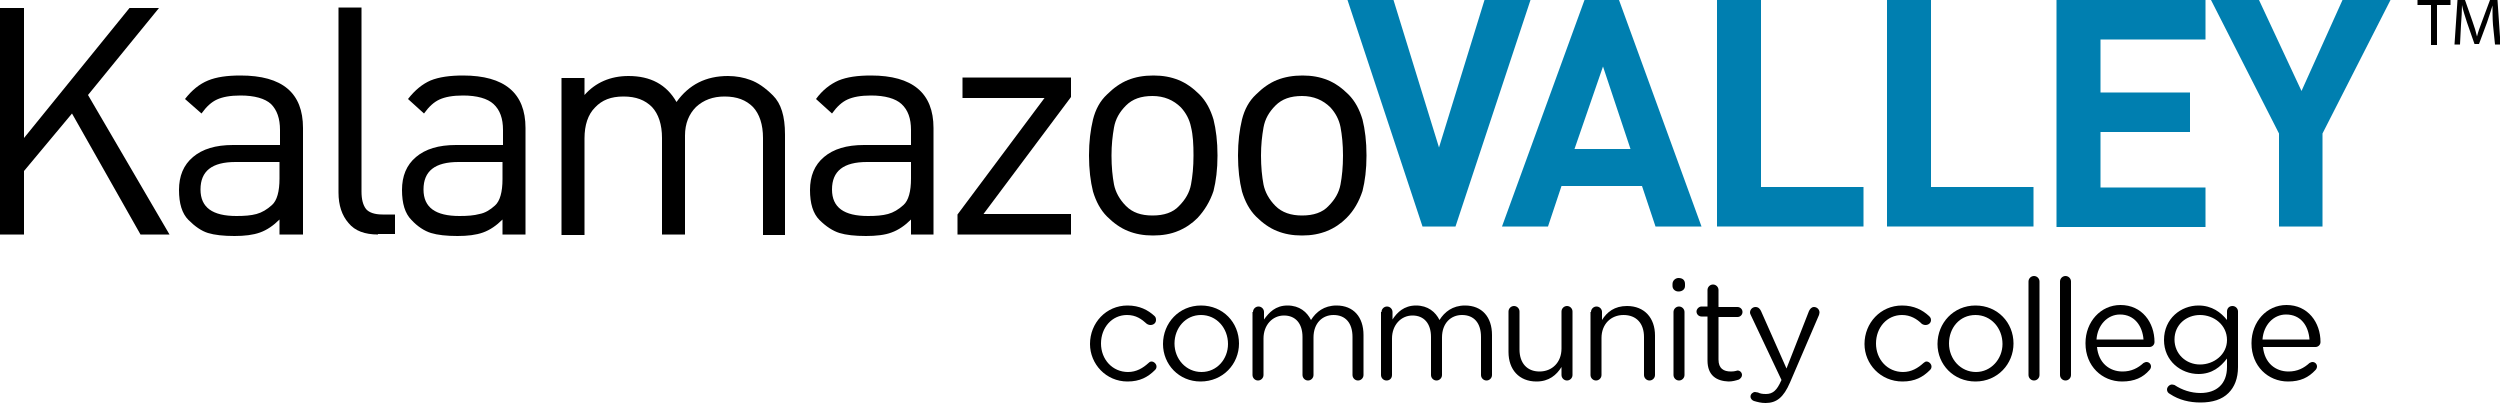 <?xml version="1.0" encoding="utf-8"?>
<!-- Generator: Adobe Illustrator 22.1.0, SVG Export Plug-In . SVG Version: 6.00 Build 0)  -->
<svg version="1.1" id="Layer_1" xmlns="http://www.w3.org/2000/svg" xmlns:xlink="http://www.w3.org/1999/xlink" x="0px" y="0px"
	 viewBox="0 0 500 80.6" style="enable-background:new 0 0 500 80.6;" xml:space="preserve">
<style type="text/css">
	.st0{fill:#007FB0;}
</style>
<g>
	<g>
		<g>
			<g>
				<path d="M28.1,46.9L14.4,22.7L4.8,34.2v12.7H0V1.6h4.8v26l21.1-26h5.9L17.6,19l16.3,27.9L28.1,46.9z"/>
				<path d="M55.9,46.9v-3c-1.2,1.2-2.5,2.1-3.9,2.6c-1.4,0.5-3.1,0.7-5.1,0.7c-2.2,0-4-0.2-5.3-0.6c-1.3-0.4-2.6-1.3-3.9-2.6
					c-1.3-1.3-1.9-3.3-1.9-6c0-2.8,0.9-5,2.8-6.6c1.9-1.6,4.5-2.4,8-2.4h9.4v-3c0-2.3-0.6-4-1.8-5.2c-1.2-1.1-3.3-1.7-6.1-1.7
					c-2.1,0-3.6,0.3-4.7,0.8c-1.1,0.5-2.1,1.4-3.1,2.8l-3.3-2.9c1.4-1.8,2.9-3,4.6-3.7c1.7-0.7,3.8-1,6.5-1
					c8.4,0,12.5,3.5,12.5,10.5v21.3H55.9z M55.9,32.4h-8.8c-4.7,0-7,1.8-7,5.5c0,3.6,2.4,5.3,7.2,5.3c1.6,0,2.9-0.1,4-0.4
					c1.1-0.3,2.1-0.9,3.1-1.8c1-0.9,1.5-2.7,1.5-5.3V32.4z"/>
				<path d="M75.6,46.9c-2.6,0-4.6-0.7-5.9-2.3c-1.3-1.5-2-3.5-2-6.1v-37h4.6v36.8c0,1.6,0.3,2.7,0.9,3.5c0.6,0.7,1.7,1.1,3.3,1.1
					h2.5v3.9H75.6z"/>
				<path d="M100.5,46.9v-3c-1.2,1.2-2.5,2.1-3.9,2.6c-1.4,0.5-3.1,0.7-5.1,0.7c-2.2,0-4-0.2-5.3-0.6c-1.3-0.4-2.7-1.3-3.9-2.6
					c-1.3-1.3-1.9-3.3-1.9-6c0-2.8,0.9-5,2.8-6.6c1.9-1.6,4.5-2.4,8-2.4h9.4v-3c0-2.3-0.6-4-1.9-5.2c-1.2-1.1-3.3-1.7-6.1-1.7
					c-2.1,0-3.6,0.3-4.7,0.8c-1.1,0.5-2.1,1.4-3.1,2.8l-3.2-2.9c1.4-1.8,2.9-3,4.5-3.7c1.7-0.7,3.9-1,6.5-1
					c8.3,0,12.5,3.5,12.5,10.5v21.3H100.5z M100.5,32.4h-8.8c-4.7,0-7,1.8-7,5.5c0,3.6,2.4,5.3,7.2,5.3c1.6,0,2.9-0.1,4-0.4
					C97,42.6,98,42,99,41.1c1-0.9,1.5-2.7,1.5-5.3V32.4z"/>
				<path d="M152.6,46.9V27.6c0-2.7-0.7-4.8-2-6.2c-1.4-1.4-3.2-2.1-5.7-2.1c-2.3,0-4.2,0.7-5.7,2.1c-1.4,1.4-2.2,3.3-2.2,5.7v19.8
					h-4.6V27.6c0-2.7-0.7-4.8-2-6.2c-1.4-1.4-3.2-2.1-5.7-2.1s-4.3,0.7-5.7,2.2c-1.4,1.4-2.1,3.5-2.1,6.2v19.3h-4.6V15.6h4.6V19
					c2.2-2.5,5.2-3.8,8.8-3.8c4.4,0,7.6,1.7,9.6,5.2c2.5-3.5,5.9-5.2,10.3-5.2c1.6,0,3.2,0.3,4.5,0.8c1.4,0.5,2.9,1.5,4.5,3.1
					c1.6,1.6,2.4,4.1,2.4,7.8v20.1H152.6z"/>
				<path d="M182.2,46.9v-3c-1.2,1.2-2.5,2.1-3.9,2.6c-1.3,0.5-3.1,0.7-5.1,0.7c-2.2,0-4-0.2-5.3-0.6c-1.3-0.4-2.7-1.3-4-2.6
					c-1.3-1.3-1.9-3.3-1.9-6c0-2.8,0.9-5,2.8-6.6c1.9-1.6,4.5-2.4,8-2.4h9.4v-3c0-2.3-0.6-4-1.9-5.2c-1.2-1.1-3.3-1.7-6.1-1.7
					c-2.1,0-3.6,0.3-4.7,0.8c-1.1,0.5-2.1,1.4-3.1,2.8l-3.2-2.9c1.3-1.8,2.9-3,4.5-3.7c1.7-0.7,3.8-1,6.5-1
					c8.3,0,12.5,3.5,12.5,10.5v21.3H182.2z M182.2,32.4h-8.8c-4.7,0-7,1.8-7,5.5c0,3.6,2.4,5.3,7.2,5.3c1.6,0,2.9-0.1,4-0.4
					c1.1-0.3,2.1-0.9,3.1-1.8c1-0.9,1.5-2.7,1.5-5.3V32.4z"/>
				<path d="M191.5,46.9l0-4l17.4-23.3h-16.4v-4.1h21.7v3.9l-17.5,23.4h17.5v4.1H191.5z"/>
				<path d="M239.5,43.6c-1.1,1.1-2.4,2-3.9,2.6c-1.4,0.6-3.1,0.9-5,0.9c-1.9,0-3.5-0.3-5-0.9c-1.5-0.6-2.9-1.6-4.2-2.9
					c-1.3-1.3-2.2-3-2.8-5c-0.5-2-0.8-4.4-0.8-7.2c0-2.8,0.3-5.1,0.8-7.2c0.5-2,1.4-3.7,2.8-5c1.3-1.3,2.7-2.3,4.2-2.9
					c1.5-0.6,3.1-0.9,5.1-0.9c1.9,0,3.5,0.3,5,0.9c1.5,0.6,2.9,1.6,4.2,2.9c1.3,1.3,2.2,3,2.8,5c0.5,2,0.8,4.4,0.8,7.2
					c0,2.8-0.3,5.1-0.8,7.1C242,40.3,240.9,42.1,239.5,43.6z M236.2,21.5c-1.5-1.5-3.4-2.3-5.7-2.3c-2.3,0-4,0.6-5.3,1.9
					c-1.3,1.3-2.1,2.7-2.4,4.4c-0.3,1.7-0.5,3.5-0.5,5.6c0,2.3,0.2,4.2,0.5,5.8c0.3,1.5,1.1,3,2.4,4.3c1.3,1.3,3,1.9,5.3,1.9
					c2.3,0,4.1-0.6,5.3-1.9c1.3-1.3,2.1-2.7,2.4-4.3c0.3-1.6,0.5-3.5,0.5-5.8c0-2.2-0.1-4.1-0.5-5.7
					C237.9,23.9,237.2,22.6,236.2,21.5z"/>
				<path d="M269.3,43.6c-1.1,1.1-2.4,2-3.9,2.6c-1.5,0.6-3.1,0.9-5,0.9c-1.9,0-3.5-0.3-5-0.9c-1.5-0.6-2.9-1.6-4.2-2.9
					c-1.3-1.3-2.2-3-2.8-5c-0.5-2-0.8-4.4-0.8-7.2c0-2.8,0.3-5.1,0.8-7.2c0.5-2,1.4-3.7,2.8-5c1.3-1.3,2.7-2.3,4.2-2.9
					c1.5-0.6,3.2-0.9,5.1-0.9c1.9,0,3.5,0.3,5,0.9c1.5,0.6,2.9,1.6,4.2,2.9c1.3,1.3,2.2,3,2.8,5c0.5,2,0.8,4.4,0.8,7.2
					c0,2.8-0.3,5.1-0.8,7.1C271.8,40.3,270.8,42.1,269.3,43.6z M266.1,21.5c-1.5-1.5-3.4-2.3-5.7-2.3c-2.3,0-4,0.6-5.3,1.9
					c-1.3,1.3-2.1,2.7-2.4,4.4c-0.3,1.7-0.5,3.5-0.5,5.6c0,2.3,0.2,4.2,0.5,5.8c0.3,1.5,1.1,3,2.4,4.3c1.3,1.3,3.1,1.9,5.3,1.9
					c2.3,0,4.1-0.6,5.3-1.9c1.3-1.3,2.1-2.7,2.4-4.3c0.3-1.6,0.5-3.5,0.5-5.8c0-2.2-0.2-4.1-0.5-5.7
					C267.8,23.9,267.1,22.6,266.1,21.5z"/>
			</g>
		</g>
		<g>
			<g>
				<path d="M218,68.8L218,68.8c0-4.2,3.2-7.7,7.5-7.7c2.4,0,4.1,0.9,5.4,2.1c0.2,0.2,0.3,0.4,0.3,0.8c0,0.6-0.5,1-1.1,1
					c-0.3,0-0.5-0.1-0.7-0.2c-1.1-1-2.2-1.8-4-1.8c-3,0-5.2,2.5-5.2,5.7v0c0,3.2,2.3,5.7,5.4,5.7c1.7,0,3-0.8,4.1-1.8
					c0.1-0.1,0.3-0.3,0.6-0.3c0.5,0,1,0.5,1,1c0,0.3-0.1,0.5-0.3,0.7c-1.4,1.4-3,2.3-5.5,2.3C221.2,76.3,218,72.8,218,68.8z"/>
				<path d="M232.6,68.8L232.6,68.8c0-4.2,3.2-7.7,7.6-7.7c4.4,0,7.6,3.4,7.6,7.6v0c0,4.1-3.2,7.6-7.7,7.6
					C235.8,76.3,232.6,72.9,232.6,68.8z M245.6,68.8L245.6,68.8c0-3.2-2.3-5.8-5.4-5.8c-3.1,0-5.3,2.6-5.3,5.7v0
					c0,3.1,2.3,5.7,5.4,5.7C243.4,74.4,245.6,71.8,245.6,68.8z"/>
				<path d="M250.6,62.4c0-0.6,0.5-1.1,1.1-1.1c0.6,0,1.1,0.5,1.1,1.1v1.5c1-1.4,2.3-2.8,4.7-2.8c2.4,0,3.9,1.3,4.7,2.9
					c1-1.6,2.6-2.9,5.1-2.9c3.4,0,5.4,2.3,5.4,5.9V75c0,0.6-0.5,1.1-1.1,1.1c-0.6,0-1.1-0.5-1.1-1.1v-7.6c0-2.8-1.4-4.4-3.8-4.4
					c-2.2,0-4,1.6-4,4.5V75c0,0.6-0.5,1.1-1.1,1.1c-0.6,0-1.1-0.5-1.1-1.1v-7.6c0-2.7-1.4-4.3-3.7-4.3c-2.3,0-4.1,1.9-4.1,4.6V75
					c0,0.6-0.5,1.1-1.1,1.1c-0.6,0-1.1-0.5-1.1-1.1V62.4z"/>
				<path d="M276.3,62.4c0-0.6,0.5-1.1,1.1-1.1c0.6,0,1.1,0.5,1.1,1.1v1.5c0.9-1.4,2.3-2.8,4.7-2.8c2.4,0,3.9,1.3,4.7,2.9
					c1-1.6,2.6-2.9,5.1-2.9c3.4,0,5.4,2.3,5.4,5.9V75c0,0.6-0.5,1.1-1.1,1.1c-0.6,0-1.1-0.5-1.1-1.1v-7.6c0-2.8-1.4-4.4-3.8-4.4
					c-2.2,0-4,1.6-4,4.5V75c0,0.6-0.5,1.1-1.1,1.1c-0.6,0-1.1-0.5-1.1-1.1v-7.6c0-2.7-1.4-4.3-3.7-4.3c-2.3,0-4.1,1.9-4.1,4.6V75
					c0,0.6-0.4,1.1-1.1,1.1c-0.6,0-1.1-0.5-1.1-1.1V62.4z"/>
				<path d="M314.5,75c0,0.6-0.5,1.1-1.1,1.1c-0.6,0-1.1-0.5-1.1-1.1v-1.6c-1,1.6-2.5,2.9-5,2.9c-3.5,0-5.6-2.4-5.6-5.9v-8.1
					c0-0.6,0.5-1.1,1.1-1.1c0.6,0,1.1,0.5,1.1,1.1v7.6c0,2.7,1.5,4.4,4,4.4c2.5,0,4.4-1.8,4.4-4.6v-7.4c0-0.6,0.5-1.1,1.1-1.1
					c0.6,0,1.1,0.5,1.1,1.1V75z"/>
				<path d="M318.2,62.4c0-0.6,0.5-1.1,1.1-1.1c0.6,0,1.1,0.5,1.1,1.1v1.6c1-1.6,2.5-2.8,5-2.8c3.5,0,5.6,2.4,5.6,5.9V75
					c0,0.6-0.5,1.1-1.1,1.1c-0.6,0-1.1-0.5-1.1-1.1v-7.6c0-2.7-1.5-4.4-4.1-4.4c-2.5,0-4.4,1.8-4.4,4.6V75c0,0.6-0.5,1.1-1.1,1.1
					c-0.6,0-1.1-0.5-1.1-1.1V62.4z"/>
				<path d="M334.5,56.8c0-0.7,0.6-1.2,1.2-1.2c0.8,0,1.3,0.4,1.3,1.2v0.4c0,0.7-0.6,1.1-1.3,1.1c-0.7,0-1.2-0.5-1.2-1.1V56.8z
					 M334.7,62.4c0-0.6,0.5-1.1,1.1-1.1c0.6,0,1.1,0.5,1.1,1.1V75c0,0.6-0.5,1.1-1.1,1.1c-0.6,0-1.1-0.5-1.1-1.1V62.4z"/>
				<path d="M341.5,72.1v-8.8h-1.2c-0.5,0-1-0.4-1-1c0-0.5,0.5-1,1-1h1.2V58c0-0.6,0.5-1.1,1.1-1.1c0.6,0,1.1,0.5,1.1,1.1v3.4h3.8
					c0.5,0,1,0.4,1,1c0,0.5-0.4,1-1,1h-3.8v8.5c0,1.8,1,2.4,2.5,2.4c0.8,0,1.2-0.2,1.3-0.2c0.5,0,0.9,0.4,0.9,0.9
					c0,0.4-0.3,0.7-0.6,0.9c-0.6,0.2-1.3,0.4-2.1,0.4C343.3,76.2,341.5,75.1,341.5,72.1z"/>
				<path d="M350.8,80.2c-0.3-0.1-0.7-0.4-0.7-0.9c0-0.5,0.5-0.9,0.9-0.9c0.2,0,0.4,0.1,0.6,0.1c0.4,0.2,0.8,0.3,1.6,0.3
					c1.4,0,2.2-0.8,3-2.6l0.1-0.2l-6.1-12.9c-0.1-0.2-0.2-0.4-0.2-0.6c0-0.6,0.5-1.1,1.1-1.1c0.6,0,0.9,0.4,1.1,0.8l5.1,11.5
					l4.5-11.5c0.2-0.4,0.5-0.8,1-0.8c0.6,0,1.1,0.5,1.1,1.1c0,0.2-0.1,0.4-0.1,0.5L358,76.5c-1.3,3-2.7,4.1-4.9,4.1
					C352.2,80.6,351.5,80.4,350.8,80.2z"/>
				<path d="M372.9,68.8L372.9,68.8c0-4.2,3.2-7.7,7.5-7.7c2.4,0,4.1,0.9,5.4,2.1c0.2,0.2,0.4,0.4,0.4,0.8c0,0.6-0.5,1-1.1,1
					c-0.3,0-0.5-0.1-0.7-0.2c-1-1-2.3-1.8-4-1.8c-3,0-5.2,2.5-5.2,5.7v0c0,3.2,2.3,5.7,5.4,5.7c1.7,0,3-0.8,4.1-1.8
					c0.2-0.1,0.3-0.3,0.6-0.3c0.5,0,1,0.5,1,1c0,0.3-0.1,0.5-0.3,0.7c-1.4,1.4-3,2.3-5.5,2.3C376.1,76.3,372.9,72.8,372.9,68.8z"/>
				<path d="M387.5,68.8L387.5,68.8c0-4.2,3.2-7.7,7.6-7.7c4.4,0,7.6,3.4,7.6,7.6v0c0,4.1-3.2,7.6-7.6,7.6S387.5,72.9,387.5,68.8z
					 M400.5,68.8L400.5,68.8c0-3.2-2.3-5.8-5.4-5.8c-3.2,0-5.3,2.6-5.3,5.7v0c0,3.1,2.3,5.7,5.4,5.7
					C398.2,74.4,400.5,71.8,400.5,68.8z"/>
				<path d="M405.7,56.3c0-0.6,0.5-1.1,1.1-1.1c0.6,0,1.1,0.5,1.1,1.1V75c0,0.6-0.5,1.1-1.1,1.1s-1.1-0.5-1.1-1.1V56.3z"/>
				<path d="M412,56.3c0-0.6,0.5-1.1,1.1-1.1c0.6,0,1.1,0.5,1.1,1.1V75c0,0.6-0.5,1.1-1.1,1.1c-0.6,0-1.1-0.5-1.1-1.1V56.3z"/>
				<path d="M424.4,76.3c-4,0-7.3-3.1-7.3-7.6v-0.1c0-4.2,3-7.6,7-7.6c4.3,0,6.8,3.5,6.8,7.4c0,0.6-0.5,1-1,1h-10.5
					c0.3,3.2,2.5,4.9,5.1,4.9c1.8,0,3.1-0.7,4.2-1.7c0.2-0.1,0.4-0.2,0.6-0.2c0.5,0,0.9,0.4,0.9,0.9c0,0.2-0.1,0.5-0.3,0.7
					C428.6,75.5,426.9,76.3,424.4,76.3z M428.7,67.9c-0.2-2.7-1.8-5-4.7-5c-2.5,0-4.5,2.1-4.7,5H428.7z"/>
				<path d="M434,78.8c-0.4-0.2-0.6-0.5-0.6-0.9c0-0.5,0.5-1,1-1c0.2,0,0.4,0.1,0.5,0.1c1.5,1,3.3,1.6,5.2,1.6
					c3.2,0,5.3-1.8,5.3-5.2v-1.7c-1.3,1.7-3,3.1-5.7,3.1c-3.5,0-6.9-2.6-6.9-6.8v0c0-4.3,3.4-6.9,6.9-6.9c2.7,0,4.5,1.4,5.7,2.9
					v-1.7c0-0.6,0.4-1.1,1.1-1.1c0.6,0,1.1,0.5,1.1,1.1v11.1c0,2.3-0.7,4-1.9,5.2c-1.3,1.3-3.2,1.9-5.6,1.9
					C437.9,80.5,435.8,80,434,78.8z M445.4,68L445.4,68c0-3-2.6-5-5.4-5c-2.7,0-5.1,1.9-5.1,4.9v0c0,2.9,2.3,5,5.1,5
					C442.8,72.9,445.4,70.9,445.4,68z"/>
				<path d="M457.6,76.3c-4,0-7.3-3.1-7.3-7.6v-0.1c0-4.2,3-7.6,7-7.6c4.3,0,6.8,3.5,6.8,7.4c0,0.6-0.5,1-1,1h-10.5
					c0.3,3.2,2.5,4.9,5.1,4.9c1.8,0,3.1-0.7,4.2-1.7c0.2-0.1,0.4-0.2,0.6-0.2c0.5,0,0.9,0.4,0.9,0.9c0,0.2-0.1,0.5-0.3,0.7
					C461.7,75.5,460.1,76.3,457.6,76.3z M461.9,67.9c-0.2-2.7-1.7-5-4.7-5c-2.5,0-4.5,2.1-4.7,5H461.9z"/>
			</g>
		</g>
		<path class="st0" d="M291.1,45.3h-6.6L269.5,0h9.2l9.1,29.5L296.9,0h9.2L291.1,45.3z"/>
		<path class="st0" d="M331.1,45.3l-2.7-8.1h-16.1l-2.7,8.1h-9.2L316.9,0h6.9l16.5,45.3H331.1z M320.6,13.3l-5.7,16.5h11.2
			L320.6,13.3z"/>
		<path class="st0" d="M343.4,45.3V0h8.8v37.4h20.5v7.9H343.4z"/>
		<path class="st0" d="M377.4,45.3V0h8.8v37.4h20.5v7.9H377.4z"/>
		<path class="st0" d="M411.3,45.3V0h29.8v7.9h-21v10.6H438v7.9h-17.9v11.1h21v7.9H411.3z"/>
		<path class="st0" d="M464.5,26.7v18.6h-8.7V26.7L442.2,0h9.6l8.5,18.2L468.5,0h9.6L464.5,26.7z"/>
	</g>
	<g>
		<path d="M486.2,1h-2.7V0h6.6v1h-2.7v8h-1.2V1z"/>
		<path d="M498.6,5c-0.1-1.2-0.1-2.8-0.1-3.9h0c-0.3,1-0.7,2.2-1.1,3.4l-1.6,4.3h-0.9l-1.5-4.3c-0.4-1.3-0.8-2.4-1-3.5h0
			c0,1.1-0.1,2.6-0.2,4L492,8.9h-1.1l0.6-8.9h1.5l1.5,4.3c0.4,1.1,0.7,2.1,0.9,3h0c0.2-0.9,0.6-1.9,1-3L498,0h1.5l0.6,8.9h-1.1
			L498.6,5z"/>
	</g>
</g>
</svg>
